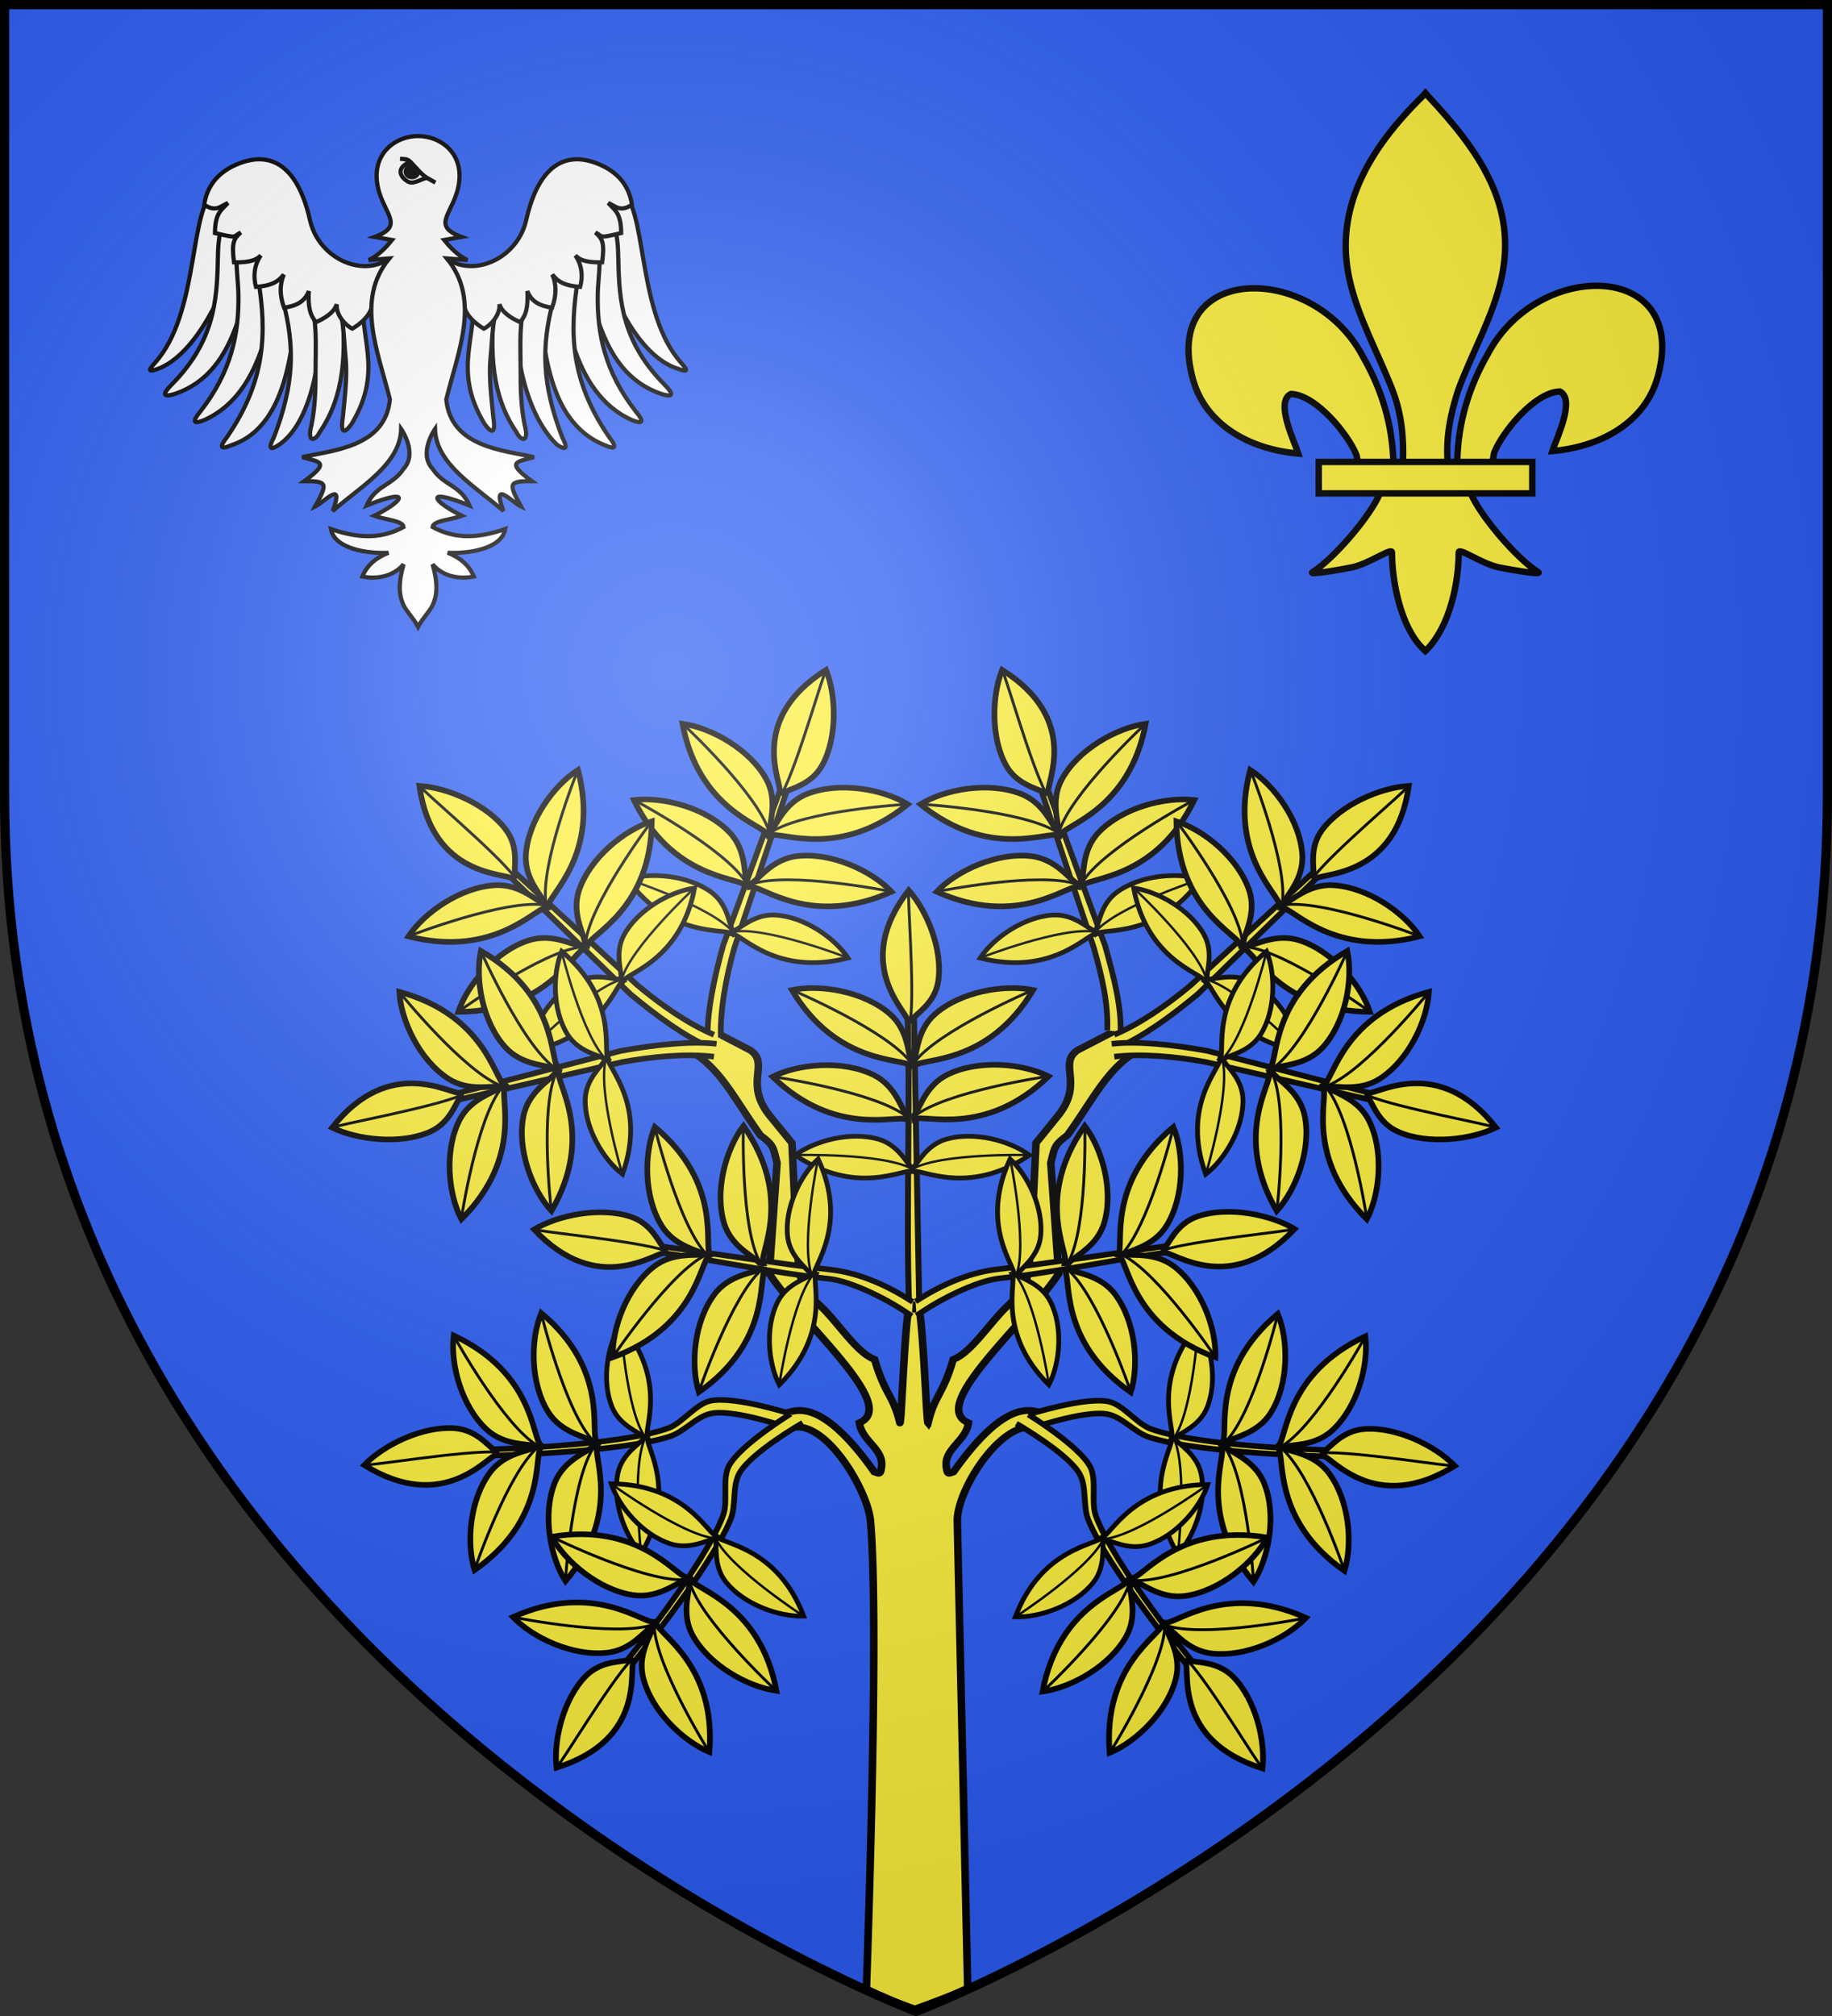 <svg xmlns="http://www.w3.org/2000/svg" xmlns:xlink="http://www.w3.org/1999/xlink" width="600" height="660" version="1.0"><rect width="100%" height="100%" fill="#333333" stroke="none"/><defs><g id="b"><path id="a" d="M0 0v1h.5z" transform="rotate(18 3.157 -.5)"/><use xlink:href="#a" width="810" height="540" transform="scale(-1 1)"/></g><g id="c"><use xlink:href="#b" width="810" height="540" transform="rotate(72)"/><use xlink:href="#b" width="810" height="540" transform="rotate(144)"/></g><g id="e"><path id="d" d="M0 0v1h.5z" transform="rotate(18 3.157 -.5)"/><use xlink:href="#d" width="810" height="540" transform="scale(-1 1)"/></g><g id="f"><use xlink:href="#e" width="810" height="540" transform="rotate(72)"/><use xlink:href="#e" width="810" height="540" transform="rotate(144)"/></g><path id="i" d="M-298.5-298.5h597V-40C298.5 246.31 0 358.5 0 358.5S-298.5 246.31-298.5-40z"/><path id="g" d="M2.922 27.673c0-5.952 2.317-9.844 5.579-11.013 1.448-.519 3.307-.273 5.018 1.447 2.119 2.129 2.736 7.993-3.483 9.121.658-.956.619-3.081-.714-3.787-.99-.524-2.113-.253-2.676.123-.824.552-1.729 2.106-1.679 4.108z"/><radialGradient id="h" cx="-80" cy="-80" r="405" gradientUnits="userSpaceOnUse"><stop offset="0" style="stop-color:#fff;stop-opacity:.31"/><stop offset=".19" style="stop-color:#fff;stop-opacity:.25"/><stop offset=".6" style="stop-color:#6b6b6b;stop-opacity:.125"/><stop offset="1" style="stop-color:#000;stop-opacity:.125"/></radialGradient></defs><use xlink:href="#i" width="600" height="660" style="fill:#2b5df2" transform="translate(300 300)"/><path d="M258.138 311.507c-6.114 3.638-3.768 27.31-13.276 39.632-1.318 1.788-4.062 4.067-.377 2.704 12.146-4.454 22.032-31.283 20.679-44.405-1.053 0-2.983-.071-4.045.002-1.76.69-1.221 1.378-2.98 2.067z" style="fill:#fff;fill-opacity:1;fill-rule:evenodd;stroke:#000;stroke-width:1;stroke-linecap:butt;stroke-linejoin:miter;stroke-miterlimit:4;stroke-dasharray:none;stroke-opacity:1" transform="translate(-284.49 -365.768)scale(1.375)"/><path d="M260.411 318.415c-1.47 2.546-1.576 6.603-1.632 9.583-.18 9.61-.922 19.47-11.03 29.627-2.35 2.378-1.956 3.022.76 2.188 16.212-5.456 15.988-25.857 21.166-37.27-.39-2.436-.165-4.803-1.744-6.343-1.046.115-2.09.109-3.139.298-1.674.877-2.707 1.04-4.38 1.917z" style="fill:#fff;fill-opacity:1;fill-rule:evenodd;stroke:#000;stroke-width:1;stroke-linecap:butt;stroke-linejoin:miter;stroke-miterlimit:4;stroke-dasharray:none;stroke-opacity:1" transform="translate(-284.49 -365.768)scale(1.375)"/><path d="M263.506 324.384c-.631 4.431.105 7.913.18 11.558.188 9.298-1.586 18.483-9.07 28.046-2.074 2.494-1.641 3.084.916 2.052 14.768-6.569 16.21-27.267 18.159-38.725-.58-2.324-1.606-4.54-3.26-5.899-1.002.198-2.012.28-3.01.549-1.546.987-2.369 1.432-3.915 2.419z" style="fill:#fff;fill-opacity:1;fill-rule:evenodd;stroke:#000;stroke-width:1;stroke-linecap:butt;stroke-linejoin:miter;stroke-miterlimit:4;stroke-dasharray:none;stroke-opacity:1" transform="translate(-284.49 -365.768)scale(1.375)"/><path d="M268.367 332.312c2.196 13.094 1.73 24.49-7.39 37.764-1.956 2.48-1.52 3.043.942 1.974 14.574-4.774 14.612-26.488 16.22-37.688-.623-2.246-.775-4.377-2.419-5.658-.97.219-1.951.323-2.915.61z" style="fill:#fff;fill-opacity:1;fill-rule:evenodd;stroke:#000;stroke-width:1;stroke-linecap:butt;stroke-linejoin:miter;stroke-miterlimit:4;stroke-dasharray:none;stroke-opacity:1" transform="translate(-284.49 -365.768)scale(1.375)"/><path d="M274.264 337.56c3.003 11.113 2.628 20.213-2.106 32.531-1.461 2.8-.928 3.273 1.293 1.765 8.283-5.777 10.623-23.694 9.522-34.48-.794-3.026-1.865-3.524-4.686-4.731-.913.395-1.857.68-2.751 1.14-1.098 1.594-1.783 1.306-1.272 3.774z" style="fill:#fff;fill-opacity:1;fill-rule:evenodd;stroke:#000;stroke-width:1;stroke-linecap:butt;stroke-linejoin:miter;stroke-miterlimit:4;stroke-dasharray:none;stroke-opacity:1" transform="translate(-284.49 -365.768)scale(1.375)"/><path d="M280.763 337.415c1.72 5.148 1.32 10.462 1.305 16.21-.011 4.261.005 8.76-.98 13.607-1.163 4.467 1.016 3.705 1.957 1.688 6.022-8.788 6.292-19.143 5.27-30.2-.066-1.57.944-3.417-3.626-6.313-3.547.933-4.985 1.82-3.926 5.008z" style="fill:#fff;fill-opacity:1;fill-rule:evenodd;stroke:#000;stroke-width:1;stroke-linecap:butt;stroke-linejoin:miter;stroke-miterlimit:4;stroke-dasharray:none;stroke-opacity:1" transform="translate(-284.49 -365.768)scale(1.375)"/><path d="M286.772 337.207c2.145 4.239 1.909 8.553 2.457 14.056.422 4.241-.188 9.256-.676 14.179-.703 4.562.842 3.303 2.119 1.48 7.969-13.27 1.221-20.893 2.932-31.74-.876-1.988-1.582-4.654-5.832-1.426z" style="fill:#fff;fill-opacity:1;fill-rule:evenodd;stroke:#000;stroke-width:1;stroke-linecap:butt;stroke-linejoin:miter;stroke-miterlimit:4;stroke-dasharray:none;stroke-opacity:1" transform="translate(-284.49 -365.768)scale(1.375)"/><path d="M303.131 323.53c-5.5 10.408-19.93 5.775-22.388-5.087-3.592-15.87-11.696-15.53-16.814-13.544-4.39 1.703-7.581 4.686-8.396 9.846 2.75 1.817 3.743.468 5.643-.4-1.517 1.71-3.03 2.275-3.07 7.154 5.688 1.344 4.138.878 6.13-.127-1.634 1.506-2.209 2.323-1.597 7.104 4.223.075 5.462-.72 6.386-1.646-1.645 2.368-1.797 5.103-1.15 7.493 3.34-.275 5.087-.96 6.634-2.951-.975 2.303-1.038 4.86.05 7.899 2.77-.396 4.898-1.317 5.897-3.948-.196 3.446.192 5.723 1.742 7.381 2.003-.879 4.34-2.3 4.906-4.267-.218 2.633 2.218 5.162 3.73 5.83 1.951-1.185 4.17-2.948 4.773-5.6 4.143-4.539 3.165-4.533 11.16-2.906-.667-3.6-1.982-9.228-3.636-12.23zM354.83 311.507c6.114 3.638 3.769 27.31 13.276 39.632 1.319 1.788 4.062 4.067.378 2.704-13.168-3.943-22.033-31.283-20.68-44.405 1.054 0 2.983-.071 4.046.002 1.76.69 1.221 1.378 2.98 2.067z" style="fill:#fff;fill-opacity:1;fill-rule:evenodd;stroke:#000;stroke-width:1;stroke-linecap:butt;stroke-linejoin:miter;stroke-miterlimit:4;stroke-dasharray:none;stroke-opacity:1" transform="translate(-284.49 -365.768)scale(1.375)"/><path d="M352.557 318.415c1.47 2.546 1.576 6.603 1.632 9.583.18 9.61.922 19.47 11.03 29.627 2.35 2.378 1.957 3.022-.76 2.188-16.212-5.456-15.988-25.857-21.165-37.27.39-2.436.165-4.803 1.743-6.343 1.047.115 2.091.109 3.14.298 1.673.877 2.707 1.04 4.38 1.917z" style="fill:#fff;fill-opacity:1;fill-rule:evenodd;stroke:#000;stroke-width:1;stroke-linecap:butt;stroke-linejoin:miter;stroke-miterlimit:4;stroke-dasharray:none;stroke-opacity:1" transform="translate(-284.49 -365.768)scale(1.375)"/><path d="M349.462 324.384c.632 4.431-.105 7.913-.179 11.558-.188 9.298 1.585 18.483 9.07 28.046 2.074 2.494 1.64 3.084-.916 2.052-14.769-6.569-16.21-27.267-18.16-38.725.58-2.324 1.606-4.54 3.26-5.899 1.003.198 2.013.28 3.01.549 1.546.987 2.37 1.432 3.915 2.419z" style="fill:#fff;fill-opacity:1;fill-rule:evenodd;stroke:#000;stroke-width:1;stroke-linecap:butt;stroke-linejoin:miter;stroke-miterlimit:4;stroke-dasharray:none;stroke-opacity:1" transform="translate(-284.49 -365.768)scale(1.375)"/><path d="M344.601 332.312c-2.195 13.094-1.73 24.49 7.391 37.764 1.956 2.48 1.52 3.043-.943 1.974-14.83-5.796-14.612-26.488-16.22-37.688.623-2.246.775-4.377 2.42-5.658.97.219 1.95.323 2.915.61z" style="fill:#fff;fill-opacity:1;fill-rule:evenodd;stroke:#000;stroke-width:1;stroke-linecap:butt;stroke-linejoin:miter;stroke-miterlimit:4;stroke-dasharray:none;stroke-opacity:1" transform="translate(-284.49 -365.768)scale(1.375)"/><path d="M338.704 337.56c-3.002 11.113-2.627 20.213 2.106 32.531 1.462 2.8.928 3.273-1.293 1.765-7.772-7.564-10.623-23.694-9.521-34.48.794-3.026 1.864-3.524 4.685-4.731.913.395 1.858.68 2.752 1.14 1.098 1.594 1.783 1.306 1.271 3.774z" style="fill:#fff;fill-opacity:1;fill-rule:evenodd;stroke:#000;stroke-width:1;stroke-linecap:butt;stroke-linejoin:miter;stroke-miterlimit:4;stroke-dasharray:none;stroke-opacity:1" transform="translate(-284.49 -365.768)scale(1.375)"/><path d="M332.206 337.415c-1.721 5.148-1.32 10.462-1.305 16.21.01 4.261-.006 8.76.98 13.607 1.163 4.467-1.017 3.705-1.957 1.688-6.023-8.788-6.293-19.143-5.27-30.2.065-1.57-.945-3.417 3.625-6.313 3.547.933 4.986 1.82 3.927 5.008z" style="fill:#fff;fill-opacity:1;fill-rule:evenodd;stroke:#000;stroke-width:1;stroke-linecap:butt;stroke-linejoin:miter;stroke-miterlimit:4;stroke-dasharray:none;stroke-opacity:1" transform="translate(-284.49 -365.768)scale(1.375)"/><path d="M326.197 337.207c-2.145 4.239-1.91 8.553-2.457 14.056-.422 4.241.187 9.256.675 14.179.703 4.562-.841 3.303-2.118 1.48-7.97-13.27-1.222-20.893-2.933-31.74.877-1.988 1.582-4.654 5.832-1.426z" style="fill:#fff;fill-opacity:1;fill-rule:evenodd;stroke:#000;stroke-width:1;stroke-linecap:butt;stroke-linejoin:miter;stroke-miterlimit:4;stroke-dasharray:none;stroke-opacity:1" transform="translate(-284.49 -365.768)scale(1.375)"/><path d="M309.837 323.53c5.5 10.408 19.93 5.775 22.389-5.087 3.591-15.87 11.695-15.53 16.813-13.544 4.39 1.703 7.582 4.686 8.396 9.846-2.749 1.817-3.742.468-5.643-.4 1.517 1.71 3.03 2.275 3.07 7.154-5.687 1.344-4.137.878-6.13-.127 1.635 1.506 2.21 2.323 1.597 7.104-4.223.075-5.462-.72-6.385-1.646 1.645 2.368 1.797 5.103 1.15 7.493-3.34-.275-5.088-.96-6.635-2.951.976 2.303 1.038 4.86-.05 7.899-2.77-.396-4.897-1.317-5.897-3.948.197 3.446-.191 5.723-1.742 7.381-2.002-.879-4.34-2.3-4.905-4.267.218 2.633-2.218 5.162-3.73 5.83-1.952-1.185-4.17-2.948-4.774-5.6-4.142-4.539-3.164-4.533-11.16-2.906.667-3.6 1.983-9.228 3.636-12.23z" style="fill:#fff;fill-opacity:1;fill-rule:evenodd;stroke:#000;stroke-width:1;stroke-linecap:butt;stroke-linejoin:miter;stroke-miterlimit:4;stroke-dasharray:none;stroke-opacity:1" transform="translate(-284.49 -365.768)scale(1.375)"/><path d="M306.484 298.407c5.221-.002 10.637 3.885 9.788 10.899-.893 7.375-7.218 10.255.561 13.12l-4.144.725c1.112 1.389 3.214 3.764 5.573 4.768l-4.926-.373c8.145 9.859 2.705 22.045-.138 33.557 1.074 11.426 13.774 12.12 20.89 13.759-4.187 1.162-6.795 1.124-.493 5.715-5.614-.033-5.608.55-2.573 6.05-2.03-.902-7.13-6.707-4.198 1.06-6.462-5.713-16.08-11.044-16.307-19.532 0 0-4.046 5.767-.578 9.477 2.67 4.071 6.629 3.803 8.805 8.742-10.92-4.367-8.958-1.115-1.805 2.45-2.67.98-6.838 1.136-7 2.672 4.761 2.553 9.942 3.053 17.316.466-.89 4.875-9.08 5.916-13.71 5.666 2.635 1.03 4.996 2.72 6.226 5.666-3.799.721-7.495-.156-9.832-2.919 1.257 4.367 1.17 7.374-.046 9.841-.736 1.493-2.322 2.986-3.409 5.048-1.086-2.062-2.673-3.555-3.408-5.048-1.217-2.467-1.303-5.474-.047-9.841-2.336 2.763-6.033 3.64-9.832 2.919 1.23-2.946 3.592-4.637 6.227-5.666-4.63.25-12.821-.79-13.71-5.666 7.373 2.587 12.555 2.087 17.315-.466-.162-1.536-4.33-1.692-7-2.672 7.154-3.565 9.115-6.817-1.804-2.45 2.176-4.939 6.135-4.67 8.804-8.742 3.469-3.71-.577-9.477-.577-9.477-.227 8.488-9.846 13.82-16.308 19.532 2.933-7.767-2.168-1.962-4.198-1.06 3.036-5.5 3.041-6.083-2.572-6.05 6.301-4.591 3.693-4.553-.494-5.715 7.116-1.639 19.816-2.333 20.89-13.759-2.843-11.512-8.283-23.698-.137-33.557l-4.927.373c2.36-1.004 4.462-3.38 5.573-4.768l-4.144-.726c7.78-2.864 1.455-5.744.562-13.12-.85-7.013 4.566-10.9 9.787-10.898z" style="fill:#fff;fill-opacity:1;fill-rule:evenodd;stroke:#000;stroke-width:1;stroke-linecap:butt;stroke-linejoin:miter;stroke-miterlimit:4;stroke-dasharray:none;stroke-opacity:1" transform="translate(-284.49 -365.768)scale(1.375)"/><path d="M302.206 303.826c1.096.118 1.556-.12 2.486.744 1.68 1.84 2.818 3.158 4.003 3.838.748.429 1.322.741 1.903 1.085-.243-.132-1.38-.818-1.929-1.074-.952-.132-3.118 1.602-4.471.896-2.18-1.138-2.968-3.477.43-4.715-.04-.29-1.03-.748-2.422-.774z" style="fill:#fff;fill-opacity:1;fill-rule:evenodd;stroke:#000;stroke-width:1;stroke-linecap:butt;stroke-linejoin:miter;stroke-miterlimit:4;stroke-dasharray:none;stroke-opacity:1" transform="translate(-284.49 -365.768)scale(1.375)"/><path d="M304.41 308.086c-.753-.3-1.087-1.08-.744-1.741.342-.66 1.345-1.152 1.984-.653.612.478 1.078 1.092.745 1.741-.332.646-1.186.941-1.933.673" style="fill:#000;fill-opacity:1;fill-rule:evenodd;stroke:#000;stroke-width:1;stroke-linecap:round;stroke-linejoin:round;stroke-miterlimit:4;stroke-dasharray:none;stroke-dashoffset:0;stroke-opacity:1" transform="translate(-284.49 -365.768)scale(1.375)"/><path d="M193.27-161.193c.313-12.391 3.685-23.908 9.964-34.822 16.437-31.437 66.642-30.686 55.575 7.762-4.078 14.168-17.932 22.495-34.39 23.923 1.188-3.733 7.722-16.93 2.447-19.512-8.434.29-18.908 13.541-21.426 19.86-.364.907-.262 1.956-.668 2.848" style="fill:#fcef3c;fill-opacity:1;fill-rule:evenodd;stroke:#000;stroke-width:2.098;stroke-linecap:butt;stroke-linejoin:miter;stroke-miterlimit:4;stroke-dasharray:none;stroke-opacity:1;display:inline" transform="translate(284 312)"/><path d="M172.361-160.374c-.313-12.391-3.685-23.908-9.963-34.822-16.437-31.437-66.643-30.686-55.576 7.762 4.078 14.168 17.932 22.495 34.39 23.924-1.187-3.734-7.722-16.931-2.447-19.513 8.435.29 18.908 13.541 21.427 19.86.363.908.261 1.956.667 2.848" style="fill:#fcef3c;fill-opacity:1;fill-rule:evenodd;stroke:#000;stroke-width:2.098;stroke-linecap:butt;stroke-linejoin:miter;stroke-miterlimit:4;stroke-dasharray:none;stroke-opacity:1" transform="translate(284 312)"/><path d="M181.844-280.424c-17.317 16.97-28.944 36.592-23.932 59.606 2.766 12.697 9.47 24.456 14.197 36.687 2.956 7.674 3.712 15.69 3.362 23.757h14.692c-.703-8.126.837-16 3.362-23.757 4.504-12.307 11.357-23.98 14.197-36.687 5.308-23.756-7.152-41.672-23.857-59.531l-1.02-1.184z" style="fill:#fcef3c;fill-opacity:1;fill-rule:nonzero;stroke:#000;stroke-width:2.098;stroke-linecap:butt;stroke-linejoin:miter;stroke-miterlimit:4;stroke-dasharray:none;stroke-opacity:1" transform="translate(284 312)"/><path d="M168.142-150.968c-3.071 7.826-15.595 22.158-22.247 26.244-1.726 1.06 8.247-.61 12.712-1.5 5.856-1.167 13.467-6.84 13.289-4.838-.017 9.168 2.818 24.465 10.21 31.494l.7.677.722-.677c7.388-7.834 10.173-21.609 10.21-31.494-.179-2.002 7.433 3.67 13.29 4.838 4.464.89 14.436 2.56 12.711 1.5-6.652-4.086-19.169-18.418-22.24-26.244z" style="fill:#fcef3c;fill-opacity:1;fill-rule:evenodd;stroke:#000;stroke-width:2.098;stroke-linecap:butt;stroke-linejoin:miter;stroke-miterlimit:4;stroke-dasharray:none;stroke-opacity:1" transform="translate(284 312)"/><path d="M147.904-160.773h69.935v10.301h-69.935z" style="fill:#fcef3c;fill-opacity:1;stroke:#000;stroke-width:2.098;stroke-miterlimit:4;stroke-dasharray:none;stroke-opacity:1" transform="translate(284 312)"/><path d="m-753.562 73.75-3.563.406-.125 7.063c6.598 5.25 10.078 13.38 16.375 23 3.48 2.896 3.328 3.316 4.406 8.062l-2.062 32.219c9.064 15.012 34.545 38.401 23.843 43.406.604 5.189 6.328 7.532 5.875 12.563-.247 2.752-.656 2.152-1.937 1.719-13.593-21.093-20.527-18.537-24.25-16.625l-.25 5.562c8.837-9.013 22.683 15.178 23.5 25.406 1.886 23.628.297 92.127-1.094 136.563C-704.661 356.73-700 358.5-700 358.5s5.15-1.958 13.969-5.906l-2.75-136.063c-.147-10.314 14.663-34.42 23.5-25.406l-.25-5.562c-3.723-1.912-10.657-4.468-24.25 16.625-1.281.433-1.69 1.033-1.938-1.72-.453-5.03 5.271-7.373 5.875-12.562-10.701-5.005 14.81-28.395 23.875-43.406l-2.093-32.219c1.078-4.746.925-5.166 4.406-8.062 6.297-9.62 9.808-17.75 16.406-23l-.156-7.063-3.532-.406-10.03 5.719c-5.358 4.001 1.98 9.71-5.438 19.437l-5.563 7.563-1.343 30.625c-1.19 11.966-1.137 11.385-5.75 16.344-4.938 4.909-9.875 13.967-14.813 16.03-2.734 10.3-4.793 10.22-6.594 18.22a1 1 0 0 1-.062.25c-.48-.617-1.483-36.044-2.938-34.594-.288-.288-.53.661-.781 2.344-.25-1.683-.524-2.632-.812-2.344-1.54-1.534-2.52 38.209-2.97 34.344-1.8-8-3.89-7.92-6.624-18.22-4.938-2.063-9.844-11.12-14.782-16.03-4.613-4.96-4.591-4.378-5.78-16.344l-1.313-30.625-5.594-7.563c-7.418-9.727-.08-15.436-5.437-19.437z" style="fill:#fcef3c;stroke:#000;stroke-width:2;stroke-opacity:1" transform="matrix(1.238 0 0 1.125 1166.244 254.414)"/><path d="M.846 152.526-.54 68.967H-2.25c.807 23.96-.39 58.801.394 83.66" style="fill:#fcef3c;fill-opacity:1;fill-rule:nonzero;stroke:#000;stroke-width:1.572;stroke-linecap:butt;stroke-linejoin:miter;stroke-miterlimit:4;stroke-dasharray:none;stroke-dashoffset:0;stroke-opacity:1" transform="matrix(1.238 0 0 1.125 299.994 254.414)"/><path d="M-952.109 109.18c.464-1.456-.493-5.664 2.277-9.147 3.745-4.707 11.006-7.333 16.135-7.16-5.437 14.593-16.924 15.24-18.07 16.84z" style="fill:#fcef3c;fill-opacity:1;fill-rule:evenodd;stroke:#000;stroke-width:1;stroke-linecap:butt;stroke-linejoin:miter;stroke-miterlimit:4;stroke-dasharray:none;stroke-opacity:1" transform="matrix(1.843 .319 -.325 1.81 2089.359 453.865)"/><path d="M-952.002 109.305c2.996-6.332 18.127-16.334 18.127-16.334" style="fill:none;fill-rule:evenodd;stroke:#000;stroke-width:.5;stroke-linecap:butt;stroke-linejoin:miter;stroke-miterlimit:4;stroke-dasharray:none;stroke-opacity:1" transform="matrix(1.843 .319 -.325 1.81 2089.359 453.865)"/><path d="M-951.377 80.514c.001-1.376 2.095-4.576.589-8.433-2.037-5.213-7.878-9.875-12.594-11.471-2.106 16.377 10.558 18.839 11.538 20.235z" style="fill:#fcef3c;fill-opacity:1;fill-rule:evenodd;stroke:#000;stroke-width:1;stroke-linecap:butt;stroke-linejoin:miter;stroke-miterlimit:4;stroke-dasharray:none;stroke-opacity:1" transform="matrix(1.621 .919 -.936 1.591 1915.968 1080.372)"/><path d="M-951.511 80.583c-2.13-5.306-12.02-19.6-11.737-19.83" style="fill:none;fill-rule:evenodd;stroke:#000;stroke-width:.5;stroke-linecap:butt;stroke-linejoin:miter;stroke-miterlimit:4;stroke-dasharray:none;stroke-opacity:1" transform="matrix(1.621 .919 -.936 1.591 1915.968 1080.372)"/><path d="M-952.109 109.18c.464-1.456-.493-5.664 2.277-9.147 3.745-4.707 11.006-7.333 16.135-7.16-5.437 14.593-16.924 15.24-18.07 16.84z" style="fill:#fcef3c;fill-opacity:1;fill-rule:evenodd;stroke:#000;stroke-width:1;stroke-linecap:butt;stroke-linejoin:miter;stroke-miterlimit:4;stroke-dasharray:none;stroke-opacity:1" transform="matrix(-1.843 .319 .325 1.81 -1491.626 453.865)"/><path d="M-952.002 109.305c2.996-6.332 18.127-16.334 18.127-16.334" style="fill:none;fill-rule:evenodd;stroke:#000;stroke-width:.5;stroke-linecap:butt;stroke-linejoin:miter;stroke-miterlimit:4;stroke-dasharray:none;stroke-opacity:1" transform="matrix(-1.843 .319 .325 1.81 -1491.626 453.865)"/><path d="M-952.109 109.18c.464-1.456-.493-5.664 2.277-9.147 3.745-4.707 11.006-7.333 16.135-7.16-5.437 14.593-16.924 15.24-18.07 16.84z" style="fill:#fcef3c;fill-opacity:1;fill-rule:evenodd;stroke:#000;stroke-width:1;stroke-linecap:butt;stroke-linejoin:miter;stroke-miterlimit:4;stroke-dasharray:none;stroke-opacity:1" transform="matrix(-1.696 .777 .791 1.666 -1403.984 923.26)"/><path d="M-952.002 109.305c2.996-6.332 18.127-16.334 18.127-16.334" style="fill:none;fill-rule:evenodd;stroke:#000;stroke-width:.5;stroke-linecap:butt;stroke-linejoin:miter;stroke-miterlimit:4;stroke-dasharray:none;stroke-opacity:1" transform="matrix(-1.696 .777 .791 1.666 -1403.984 923.26)"/><path d="M-952.109 109.18c.464-1.456-.493-5.664 2.277-9.147 3.745-4.707 11.006-7.333 16.135-7.16-5.437 14.593-16.924 15.24-18.07 16.84z" style="fill:#fcef3c;fill-opacity:1;fill-rule:evenodd;stroke:#000;stroke-width:1;stroke-linecap:butt;stroke-linejoin:miter;stroke-miterlimit:4;stroke-dasharray:none;stroke-opacity:1" transform="matrix(1.696 .777 -.791 1.666 2000.427 923.135)"/><path d="M-952.002 109.305c2.996-6.332 18.127-16.334 18.127-16.334" style="fill:none;fill-rule:evenodd;stroke:#000;stroke-width:.5;stroke-linecap:butt;stroke-linejoin:miter;stroke-miterlimit:4;stroke-dasharray:none;stroke-opacity:1" transform="matrix(1.696 .777 -.791 1.666 2000.427 923.135)"/><path d="M-952.109 109.18c.464-1.456-.493-5.664 2.277-9.147 3.745-4.707 11.006-7.333 16.135-7.16-5.437 14.593-16.924 15.24-18.07 16.84z" style="fill:#fcef3c;fill-opacity:1;fill-rule:evenodd;stroke:#000;stroke-width:1;stroke-linecap:butt;stroke-linejoin:miter;stroke-miterlimit:4;stroke-dasharray:none;stroke-opacity:1" transform="matrix(-1.288 .885 .902 1.264 -1025.926 1087.104)"/><path d="M-952.002 109.305c2.996-6.332 18.127-16.334 18.127-16.334" style="fill:none;fill-rule:evenodd;stroke:#000;stroke-width:.5;stroke-linecap:butt;stroke-linejoin:miter;stroke-miterlimit:4;stroke-dasharray:none;stroke-opacity:1" transform="matrix(-1.288 .885 .902 1.264 -1025.926 1087.104)"/><path d="M-952.109 109.18c.464-1.456-.493-5.664 2.277-9.147 3.745-4.707 11.006-7.333 16.135-7.16-5.437 14.593-16.924 15.24-18.07 16.84z" style="fill:#fcef3c;fill-opacity:1;fill-rule:evenodd;stroke:#000;stroke-width:1;stroke-linecap:butt;stroke-linejoin:miter;stroke-miterlimit:4;stroke-dasharray:none;stroke-opacity:1" transform="matrix(1.288 .885 -.902 1.264 1623.527 1087.104)"/><path d="M-952.002 109.305c2.996-6.332 18.127-16.334 18.127-16.334" style="fill:none;fill-rule:evenodd;stroke:#000;stroke-width:.5;stroke-linecap:butt;stroke-linejoin:miter;stroke-miterlimit:4;stroke-dasharray:none;stroke-opacity:1" transform="matrix(1.288 .885 -.902 1.264 1623.527 1087.104)"/><g transform="matrix(1.872 0 0 1.838 570.856 540.74)"><g id="j"><path d="M-951.91 123.094c-1.825-4.544-2.807-10.373-3.23-15.757l-.96-30.062h-1.13l.104 30.315c.497 6.2 1.457 12.304 3.125 16.54" style="opacity:1;fill:#fcef3c;fill-opacity:1;fill-rule:nonzero;stroke:#000;stroke-width:1;stroke-linecap:butt;stroke-linejoin:miter;stroke-miterlimit:4;stroke-dasharray:none;stroke-dashoffset:0;stroke-opacity:1" transform="rotate(20 94.022 2199.01)"/><path d="M-952.109 109.18c.464-1.456-.493-5.664 2.277-9.147 3.745-4.707 11.006-7.333 16.135-7.16-5.437 14.593-16.924 15.24-18.07 16.84z" style="fill:#fcef3c;fill-opacity:1;fill-rule:evenodd;stroke:#000;stroke-width:1;stroke-linecap:butt;stroke-linejoin:miter;stroke-miterlimit:4;stroke-dasharray:none;stroke-opacity:1" transform="rotate(30 -84.951 1440.58)"/><path d="M-952.002 109.305c2.996-6.332 18.127-16.334 18.127-16.334" style="fill:none;fill-rule:evenodd;stroke:#000;stroke-width:.5;stroke-linecap:butt;stroke-linejoin:miter;stroke-miterlimit:4;stroke-dasharray:none;stroke-opacity:1" transform="rotate(30 -84.951 1440.58)"/><path d="M-951.377 80.514c.001-1.376 2.095-4.576.589-8.433-2.037-5.213-7.878-9.875-12.594-11.471-2.106 16.377 10.558 18.839 11.538 20.235z" style="fill:#fcef3c;fill-opacity:1;fill-rule:evenodd;stroke:#000;stroke-width:1;stroke-linecap:butt;stroke-linejoin:miter;stroke-miterlimit:4;stroke-dasharray:none;stroke-opacity:1" transform="rotate(50 -309.398 803.84)"/><path d="M-951.511 80.583c-2.13-5.306-12.02-19.6-11.737-19.83" style="fill:none;fill-rule:evenodd;stroke:#000;stroke-width:.5;stroke-linecap:butt;stroke-linejoin:miter;stroke-miterlimit:4;stroke-dasharray:none;stroke-opacity:1" transform="rotate(50 -309.398 803.84)"/><path d="M-952.109 109.18c.464-1.456-.493-5.664 2.277-9.147 3.745-4.707 11.006-7.333 16.135-7.16-5.437 14.593-16.924 15.24-18.07 16.84z" style="fill:#fcef3c;fill-opacity:1;fill-rule:evenodd;stroke:#000;stroke-width:1;stroke-linecap:butt;stroke-linejoin:miter;stroke-miterlimit:4;stroke-dasharray:none;stroke-opacity:1" transform="scale(-1 1)rotate(-10 -1849.445 -6432.64)"/><path d="M-952.002 109.305c2.996-6.332 18.127-16.334 18.127-16.334" style="fill:none;fill-rule:evenodd;stroke:#000;stroke-width:.5;stroke-linecap:butt;stroke-linejoin:miter;stroke-miterlimit:4;stroke-dasharray:none;stroke-opacity:1" transform="scale(-1 1)rotate(-10 -1849.445 -6432.64)"/><path d="M-952.109 109.18c.464-1.456-.493-5.664 2.277-9.147 3.745-4.707 11.006-7.333 16.135-7.16-5.437 14.593-16.924 15.24-18.07 16.84z" style="fill:#fcef3c;fill-opacity:1;fill-rule:evenodd;stroke:#000;stroke-width:1;stroke-linecap:butt;stroke-linejoin:miter;stroke-miterlimit:4;stroke-dasharray:none;stroke-opacity:1" transform="scale(-1 1)rotate(5 2430.974 12885.28)"/><path d="M-952.002 109.305c2.996-6.332 18.127-16.334 18.127-16.334" style="fill:none;fill-rule:evenodd;stroke:#000;stroke-width:.5;stroke-linecap:butt;stroke-linejoin:miter;stroke-miterlimit:4;stroke-dasharray:none;stroke-opacity:1" transform="scale(-1 1)rotate(5 2430.974 12885.28)"/><path d="M-952.109 109.18c.464-1.456-.493-5.664 2.277-9.147 3.745-4.707 11.006-7.333 16.135-7.16-5.437 14.593-16.924 15.24-18.07 16.84z" style="fill:#fcef3c;fill-opacity:1;fill-rule:evenodd;stroke:#000;stroke-width:1;stroke-linecap:butt;stroke-linejoin:miter;stroke-miterlimit:4;stroke-dasharray:none;stroke-opacity:1" transform="rotate(45 -265.824 926)"/><path d="M-952.002 109.305c2.996-6.332 18.127-16.334 18.127-16.334" style="fill:none;fill-rule:evenodd;stroke:#000;stroke-width:.5;stroke-linecap:butt;stroke-linejoin:miter;stroke-miterlimit:4;stroke-dasharray:none;stroke-opacity:1" transform="rotate(45 -265.824 926)"/><path d="M-952.109 109.18c.464-1.456-.493-5.664 2.277-9.147 3.745-4.707 11.006-7.333 16.135-7.16-5.437 14.593-16.924 15.24-18.07 16.84z" style="fill:#fcef3c;fill-opacity:1;fill-rule:evenodd;stroke:#000;stroke-width:1;stroke-linecap:butt;stroke-linejoin:miter;stroke-miterlimit:4;stroke-dasharray:none;stroke-opacity:1" transform="scale(-.84 .84)rotate(15 624.26 4393.126)"/><path d="M-952.002 109.305c2.996-6.332 18.127-16.334 18.127-16.334" style="fill:none;fill-rule:evenodd;stroke:#000;stroke-width:.5;stroke-linecap:butt;stroke-linejoin:miter;stroke-miterlimit:4;stroke-dasharray:none;stroke-opacity:1" transform="scale(-.84 .84)rotate(15 624.26 4393.126)"/><path d="M-952.109 109.18c.464-1.456-.493-5.664 2.277-9.147 3.745-4.707 11.006-7.333 16.135-7.16-5.437 14.593-16.924 15.24-18.07 16.84z" style="fill:#fcef3c;fill-opacity:1;fill-rule:evenodd;stroke:#000;stroke-width:1;stroke-linecap:butt;stroke-linejoin:miter;stroke-miterlimit:4;stroke-dasharray:none;stroke-opacity:1" transform="rotate(55 -276.833 580.15)scale(.84)"/><path d="M-952.002 109.305c2.996-6.332 18.127-16.334 18.127-16.334" style="fill:none;fill-rule:evenodd;stroke:#000;stroke-width:.5;stroke-linecap:butt;stroke-linejoin:miter;stroke-miterlimit:4;stroke-dasharray:none;stroke-opacity:1" transform="rotate(55 -276.833 580.15)scale(.84)"/></g><use xlink:href="#j" width="600" height="660" transform="rotate(-65 -179.785 -108.718)"/><use xlink:href="#j" width="600" height="660" transform="scale(-1 1)rotate(85 -1.28 88.102)"/></g><g transform="matrix(1.865 -.16 .163 1.831 2732.086 -94.878)"><g id="k"><path d="M-954.402 130.428s4.053-9.533 3.534-13.765c-.324-2.647-3.529-5.246-4.224-7.82-2.468-9.149-1.008-31.568-1.008-31.568h-1.13s-1.51 22.598.661 31.756c.623 2.627 3.215 4.984 3.458 7.673.384 4.237-3.937 13.623-3.937 13.623" style="opacity:1;fill:#fcef3c;fill-opacity:1;fill-rule:nonzero;stroke:#000;stroke-width:1;stroke-linecap:butt;stroke-linejoin:miter;stroke-miterlimit:4;stroke-dasharray:none;stroke-dashoffset:0;stroke-opacity:1" transform="rotate(-90 -1119.985 352.886)"/><path d="M-952.109 109.18c.464-1.456-.493-5.664 2.277-9.147 3.745-4.707 11.006-7.333 16.135-7.16-5.437 14.593-16.924 15.24-18.07 16.84z" style="fill:#fcef3c;fill-opacity:1;fill-rule:evenodd;stroke:#000;stroke-width:1;stroke-linecap:butt;stroke-linejoin:miter;stroke-miterlimit:4;stroke-dasharray:none;stroke-opacity:1" transform="rotate(-80 -1121.892 408.41)"/><path d="M-952.002 109.305c2.996-6.332 18.127-16.334 18.127-16.334" style="fill:none;fill-rule:evenodd;stroke:#000;stroke-width:.5;stroke-linecap:butt;stroke-linejoin:miter;stroke-miterlimit:4;stroke-dasharray:none;stroke-opacity:1" transform="rotate(-80 -1121.892 408.41)"/><path d="M-951.377 80.514c.001-1.376 2.095-4.576.589-8.433-2.037-5.213-7.878-9.875-12.594-11.471-2.106 16.377 10.558 18.839 11.538 20.235z" style="fill:#fcef3c;fill-opacity:1;fill-rule:evenodd;stroke:#000;stroke-width:1;stroke-linecap:butt;stroke-linejoin:miter;stroke-miterlimit:4;stroke-dasharray:none;stroke-opacity:1" transform="rotate(-60 -1078.506 518.586)"/><path d="M-951.511 80.583c-2.13-5.306-12.02-19.6-11.737-19.83" style="fill:none;fill-rule:evenodd;stroke:#000;stroke-width:.5;stroke-linecap:butt;stroke-linejoin:miter;stroke-miterlimit:4;stroke-dasharray:none;stroke-opacity:1" transform="rotate(-60 -1078.506 518.586)"/><path d="M-952.109 109.18c.464-1.456-.493-5.664 2.277-9.147 3.745-4.707 11.006-7.333 16.135-7.16-5.437 14.593-16.924 15.24-18.07 16.84z" style="fill:#fcef3c;fill-opacity:1;fill-rule:evenodd;stroke:#000;stroke-width:1;stroke-linecap:butt;stroke-linejoin:miter;stroke-miterlimit:4;stroke-dasharray:none;stroke-opacity:1" transform="scale(1 -1)rotate(-80 -1347.426 219.164)"/><path d="M-952.002 109.305c2.996-6.332 18.127-16.334 18.127-16.334" style="fill:none;fill-rule:evenodd;stroke:#000;stroke-width:.5;stroke-linecap:butt;stroke-linejoin:miter;stroke-miterlimit:4;stroke-dasharray:none;stroke-opacity:1" transform="scale(1 -1)rotate(-80 -1347.426 219.164)"/><path d="M-952.109 109.18c.464-1.456-.493-5.664 2.277-9.147 3.745-4.707 11.006-7.333 16.135-7.16-5.437 14.593-16.924 15.24-18.07 16.84z" style="fill:#fcef3c;fill-opacity:1;fill-rule:evenodd;stroke:#000;stroke-width:1;stroke-linecap:butt;stroke-linejoin:miter;stroke-miterlimit:4;stroke-dasharray:none;stroke-opacity:1" transform="scale(1 -1)rotate(-65 -1399.49 293.296)"/><path d="M-952.002 109.305c2.996-6.332 18.127-16.334 18.127-16.334" style="fill:none;fill-rule:evenodd;stroke:#000;stroke-width:.5;stroke-linecap:butt;stroke-linejoin:miter;stroke-miterlimit:4;stroke-dasharray:none;stroke-opacity:1" transform="scale(1 -1)rotate(-65 -1399.49 293.296)"/><path d="M-952.109 109.18c.464-1.456-.493-5.664 2.277-9.147 3.745-4.707 11.006-7.333 16.135-7.16-5.437 14.593-16.924 15.24-18.07 16.84z" style="fill:#fcef3c;fill-opacity:1;fill-rule:evenodd;stroke:#000;stroke-width:1;stroke-linecap:butt;stroke-linejoin:miter;stroke-miterlimit:4;stroke-dasharray:none;stroke-opacity:1" transform="rotate(-65 -1101.926 482.94)"/><path d="M-952.002 109.305c2.996-6.332 18.127-16.334 18.127-16.334" style="fill:none;fill-rule:evenodd;stroke:#000;stroke-width:.5;stroke-linecap:butt;stroke-linejoin:miter;stroke-miterlimit:4;stroke-dasharray:none;stroke-opacity:1" transform="rotate(-65 -1101.926 482.94)"/><path d="M-952.109 109.18c.464-1.456-.493-5.664 2.277-9.147 3.745-4.707 11.006-7.333 16.135-7.16-5.437 14.593-16.924 15.24-18.07 16.84z" style="fill:#fcef3c;fill-opacity:1;fill-rule:evenodd;stroke:#000;stroke-width:1;stroke-linecap:butt;stroke-linejoin:miter;stroke-miterlimit:4;stroke-dasharray:none;stroke-opacity:1" transform="scale(.84 -.84)rotate(-55 -1611.843 591.992)"/><path d="M-952.002 109.305c2.996-6.332 18.127-16.334 18.127-16.334" style="fill:none;fill-rule:evenodd;stroke:#000;stroke-width:.5;stroke-linecap:butt;stroke-linejoin:miter;stroke-miterlimit:4;stroke-dasharray:none;stroke-opacity:1" transform="scale(.84 -.84)rotate(-55 -1611.843 591.992)"/><path d="M-952.109 109.18c.464-1.456-.493-5.664 2.277-9.147 3.745-4.707 11.006-7.333 16.135-7.16-5.437 14.593-16.924 15.24-18.07 16.84z" style="fill:#fcef3c;fill-opacity:1;fill-rule:evenodd;stroke:#000;stroke-width:1;stroke-linecap:butt;stroke-linejoin:miter;stroke-miterlimit:4;stroke-dasharray:none;stroke-opacity:1" transform="rotate(-55 -990.343 686.555)scale(.84)"/><path d="M-952.002 109.305c2.996-6.332 18.127-16.334 18.127-16.334" style="fill:none;fill-rule:evenodd;stroke:#000;stroke-width:.5;stroke-linecap:butt;stroke-linejoin:miter;stroke-miterlimit:4;stroke-dasharray:none;stroke-opacity:1" transform="rotate(-55 -990.343 686.555)scale(.84)"/></g><use xlink:href="#k" width="600" height="660" transform="rotate(-50 -1342.443 187.302)"/></g><path d="M-958.194 122.866c2.496-5.696 3.391-10.797 3.164-14.914-.524-9.49-.75-20.38-1.07-30.677h-1.13c.382 10.488-.14 19.883.542 30.408.262 4.053-1.897 11.152-4.04 15.455" style="opacity:1;fill:#fcef3c;fill-opacity:1;fill-rule:nonzero;stroke:#000;stroke-width:1;stroke-linecap:butt;stroke-linejoin:miter;stroke-miterlimit:4;stroke-dasharray:none;stroke-dashoffset:0;stroke-opacity:1" transform="matrix(.325 -1.81 1.843 .319 383.902 -1347.314)"/><path d="M-952.109 109.18c.464-1.456-.493-5.664 2.277-9.147 3.745-4.707 11.006-7.333 16.135-7.16-5.437 14.593-16.924 15.24-18.07 16.84z" style="fill:#fcef3c;fill-opacity:1;fill-rule:evenodd;stroke:#000;stroke-width:1;stroke-linecap:butt;stroke-linejoin:miter;stroke-miterlimit:4;stroke-dasharray:none;stroke-opacity:1" transform="matrix(.64 -1.727 1.759 .629 648.66 -1301.96)"/><path d="M-952.002 109.305c2.996-6.332 18.127-16.334 18.127-16.334" style="fill:none;fill-rule:evenodd;stroke:#000;stroke-width:.5;stroke-linecap:butt;stroke-linejoin:miter;stroke-miterlimit:4;stroke-dasharray:none;stroke-opacity:1" transform="matrix(.64 -1.727 1.759 .629 648.66 -1301.96)"/><path d="M-951.377 80.514c.001-1.376 2.095-4.576.589-8.433-2.037-5.213-7.878-9.875-12.594-11.471-2.106 16.377 10.558 18.839 11.538 20.235z" style="fill:#fcef3c;fill-opacity:1;fill-rule:evenodd;stroke:#000;stroke-width:1;stroke-linecap:butt;stroke-linejoin:miter;stroke-miterlimit:4;stroke-dasharray:none;stroke-opacity:1" transform="matrix(1.203 -1.408 1.434 1.181 1246.966 -1025.517)"/><path d="M-951.511 80.583c-2.13-5.306-12.02-19.6-11.737-19.83" style="fill:none;fill-rule:evenodd;stroke:#000;stroke-width:.5;stroke-linecap:butt;stroke-linejoin:miter;stroke-miterlimit:4;stroke-dasharray:none;stroke-opacity:1" transform="matrix(1.203 -1.408 1.434 1.181 1246.966 -1025.517)"/><path d="M-952.109 109.18c.464-1.456-.493-5.664 2.277-9.147 3.745-4.707 11.006-7.333 16.135-7.16-5.437 14.593-16.924 15.24-18.07 16.84z" style="fill:#fcef3c;fill-opacity:1;fill-rule:evenodd;stroke:#000;stroke-width:1;stroke-linecap:butt;stroke-linejoin:miter;stroke-miterlimit:4;stroke-dasharray:none;stroke-opacity:1" transform="matrix(0 1.838 1.872 0 26.828 2160.5)"/><path d="M-952.002 109.305c2.996-6.332 18.127-16.334 18.127-16.334" style="fill:none;fill-rule:evenodd;stroke:#000;stroke-width:.5;stroke-linecap:butt;stroke-linejoin:miter;stroke-miterlimit:4;stroke-dasharray:none;stroke-opacity:1" transform="matrix(0 1.838 1.872 0 26.828 2160.5)"/><path d="M-952.109 109.18c.464-1.456-.493-5.664 2.277-9.147 3.745-4.707 11.006-7.333 16.135-7.16-5.437 14.593-16.924 15.24-18.07 16.84z" style="fill:#fcef3c;fill-opacity:1;fill-rule:evenodd;stroke:#000;stroke-width:1;stroke-linecap:butt;stroke-linejoin:miter;stroke-miterlimit:4;stroke-dasharray:none;stroke-opacity:1" transform="matrix(.484 1.775 1.808 -.476 512.87 2157.27)"/><path d="M-952.002 109.305c2.996-6.332 18.127-16.334 18.127-16.334" style="fill:none;fill-rule:evenodd;stroke:#000;stroke-width:.5;stroke-linecap:butt;stroke-linejoin:miter;stroke-miterlimit:4;stroke-dasharray:none;stroke-opacity:1" transform="matrix(.484 1.775 1.808 -.476 512.87 2157.27)"/><path d="M-952.109 109.18c.464-1.456-.493-5.664 2.277-9.147 3.745-4.707 11.006-7.333 16.135-7.16-5.437 14.593-16.924 15.24-18.07 16.84z" style="fill:#fcef3c;fill-opacity:1;fill-rule:evenodd;stroke:#000;stroke-width:1;stroke-linecap:butt;stroke-linejoin:miter;stroke-miterlimit:4;stroke-dasharray:none;stroke-opacity:1" transform="matrix(1.074 -1.505 1.533 1.054 1103.916 -1134.485)"/><path d="M-952.002 109.305c2.996-6.332 18.127-16.334 18.127-16.334" style="fill:none;fill-rule:evenodd;stroke:#000;stroke-width:.5;stroke-linecap:butt;stroke-linejoin:miter;stroke-miterlimit:4;stroke-dasharray:none;stroke-opacity:1" transform="matrix(1.074 -1.505 1.533 1.054 1103.916 -1134.485)"/><path d="M-952.109 109.18c.464-1.456-.493-5.664 2.277-9.147 3.745-4.707 11.006-7.333 16.135-7.16-5.437 14.593-16.924 15.24-18.07 16.84z" style="fill:#fcef3c;fill-opacity:1;fill-rule:evenodd;stroke:#000;stroke-width:1;stroke-linecap:butt;stroke-linejoin:miter;stroke-miterlimit:4;stroke-dasharray:none;stroke-opacity:1" transform="matrix(.664 1.399 1.425 -.652 742.863 1820.175)"/><path d="M-952.002 109.305c2.996-6.332 18.127-16.334 18.127-16.334" style="fill:none;fill-rule:evenodd;stroke:#000;stroke-width:.5;stroke-linecap:butt;stroke-linejoin:miter;stroke-miterlimit:4;stroke-dasharray:none;stroke-opacity:1" transform="matrix(.664 1.399 1.425 -.652 742.863 1820.175)"/><path d="M-952.109 109.18c.464-1.456-.493-5.664 2.277-9.147 3.745-4.707 11.006-7.333 16.135-7.16-5.437 14.593-16.924 15.24-18.07 16.84z" style="fill:#fcef3c;fill-opacity:1;fill-rule:evenodd;stroke:#000;stroke-width:1;stroke-linecap:butt;stroke-linejoin:miter;stroke-miterlimit:4;stroke-dasharray:none;stroke-opacity:1" transform="matrix(1.112 -1.092 1.112 1.092 1202.936 -741.586)"/><path d="M-952.002 109.305c2.996-6.332 18.127-16.334 18.127-16.334" style="fill:none;fill-rule:evenodd;stroke:#000;stroke-width:.5;stroke-linecap:butt;stroke-linejoin:miter;stroke-miterlimit:4;stroke-dasharray:none;stroke-opacity:1" transform="matrix(1.112 -1.092 1.112 1.092 1202.936 -741.586)"/><g transform="matrix(-1.872 0 0 1.838 27.894 540.74)"><path d="M-952.329 121.944c-1.824-4.545-2.388-9.223-2.81-14.607l-.961-30.062h-1.13l.104 30.315c.497 6.2 1.038 11.154 2.707 15.39" style="opacity:1;fill:#fcef3c;fill-opacity:1;fill-rule:nonzero;stroke:#000;stroke-width:1;stroke-linecap:butt;stroke-linejoin:miter;stroke-miterlimit:4;stroke-dasharray:none;stroke-dashoffset:0;stroke-opacity:1" transform="rotate(20 94.022 2199.01)"/><path d="M-952.109 109.18c.464-1.456-.493-5.664 2.277-9.147 3.745-4.707 11.006-7.333 16.135-7.16-5.437 14.593-16.924 15.24-18.07 16.84z" style="fill:#fcef3c;fill-opacity:1;fill-rule:evenodd;stroke:#000;stroke-width:1;stroke-linecap:butt;stroke-linejoin:miter;stroke-miterlimit:4;stroke-dasharray:none;stroke-opacity:1" transform="rotate(30 -84.951 1440.58)"/><path d="M-952.002 109.305c2.996-6.332 18.127-16.334 18.127-16.334" style="fill:none;fill-rule:evenodd;stroke:#000;stroke-width:.5;stroke-linecap:butt;stroke-linejoin:miter;stroke-miterlimit:4;stroke-dasharray:none;stroke-opacity:1" transform="rotate(30 -84.951 1440.58)"/><path d="M-951.377 80.514c.001-1.376 2.095-4.576.589-8.433-2.037-5.213-7.878-9.875-12.594-11.471-2.106 16.377 10.558 18.839 11.538 20.235z" style="fill:#fcef3c;fill-opacity:1;fill-rule:evenodd;stroke:#000;stroke-width:1;stroke-linecap:butt;stroke-linejoin:miter;stroke-miterlimit:4;stroke-dasharray:none;stroke-opacity:1" transform="rotate(50 -309.398 803.84)"/><path d="M-951.511 80.583c-2.13-5.306-12.02-19.6-11.737-19.83" style="fill:none;fill-rule:evenodd;stroke:#000;stroke-width:.5;stroke-linecap:butt;stroke-linejoin:miter;stroke-miterlimit:4;stroke-dasharray:none;stroke-opacity:1" transform="rotate(50 -309.398 803.84)"/><path d="M-952.109 109.18c.464-1.456-.493-5.664 2.277-9.147 3.745-4.707 11.006-7.333 16.135-7.16-5.437 14.593-16.924 15.24-18.07 16.84z" style="fill:#fcef3c;fill-opacity:1;fill-rule:evenodd;stroke:#000;stroke-width:1;stroke-linecap:butt;stroke-linejoin:miter;stroke-miterlimit:4;stroke-dasharray:none;stroke-opacity:1" transform="scale(-1 1)rotate(-10 -1849.445 -6432.64)"/><path d="M-952.002 109.305c2.996-6.332 18.127-16.334 18.127-16.334" style="fill:none;fill-rule:evenodd;stroke:#000;stroke-width:.5;stroke-linecap:butt;stroke-linejoin:miter;stroke-miterlimit:4;stroke-dasharray:none;stroke-opacity:1" transform="scale(-1 1)rotate(-10 -1849.445 -6432.64)"/><path d="M-952.109 109.18c.464-1.456-.493-5.664 2.277-9.147 3.745-4.707 11.006-7.333 16.135-7.16-5.437 14.593-16.924 15.24-18.07 16.84z" style="fill:#fcef3c;fill-opacity:1;fill-rule:evenodd;stroke:#000;stroke-width:1;stroke-linecap:butt;stroke-linejoin:miter;stroke-miterlimit:4;stroke-dasharray:none;stroke-opacity:1" transform="scale(-1 1)rotate(5 2430.974 12885.28)"/><path d="M-952.002 109.305c2.996-6.332 18.127-16.334 18.127-16.334" style="fill:none;fill-rule:evenodd;stroke:#000;stroke-width:.5;stroke-linecap:butt;stroke-linejoin:miter;stroke-miterlimit:4;stroke-dasharray:none;stroke-opacity:1" transform="scale(-1 1)rotate(5 2430.974 12885.28)"/><path d="M-952.109 109.18c.464-1.456-.493-5.664 2.277-9.147 3.745-4.707 11.006-7.333 16.135-7.16-5.437 14.593-16.924 15.24-18.07 16.84z" style="fill:#fcef3c;fill-opacity:1;fill-rule:evenodd;stroke:#000;stroke-width:1;stroke-linecap:butt;stroke-linejoin:miter;stroke-miterlimit:4;stroke-dasharray:none;stroke-opacity:1" transform="rotate(45 -265.824 926)"/><path d="M-952.002 109.305c2.996-6.332 18.127-16.334 18.127-16.334" style="fill:none;fill-rule:evenodd;stroke:#000;stroke-width:.5;stroke-linecap:butt;stroke-linejoin:miter;stroke-miterlimit:4;stroke-dasharray:none;stroke-opacity:1" transform="rotate(45 -265.824 926)"/><path d="M-952.109 109.18c.464-1.456-.493-5.664 2.277-9.147 3.745-4.707 11.006-7.333 16.135-7.16-5.437 14.593-16.924 15.24-18.07 16.84z" style="fill:#fcef3c;fill-opacity:1;fill-rule:evenodd;stroke:#000;stroke-width:1;stroke-linecap:butt;stroke-linejoin:miter;stroke-miterlimit:4;stroke-dasharray:none;stroke-opacity:1" transform="scale(-.84 .84)rotate(15 624.26 4393.126)"/><path d="M-952.002 109.305c2.996-6.332 18.127-16.334 18.127-16.334" style="fill:none;fill-rule:evenodd;stroke:#000;stroke-width:.5;stroke-linecap:butt;stroke-linejoin:miter;stroke-miterlimit:4;stroke-dasharray:none;stroke-opacity:1" transform="scale(-.84 .84)rotate(15 624.26 4393.126)"/><path d="M-952.109 109.18c.464-1.456-.493-5.664 2.277-9.147 3.745-4.707 11.006-7.333 16.135-7.16-5.437 14.593-16.924 15.24-18.07 16.84z" style="fill:#fcef3c;fill-opacity:1;fill-rule:evenodd;stroke:#000;stroke-width:1;stroke-linecap:butt;stroke-linejoin:miter;stroke-miterlimit:4;stroke-dasharray:none;stroke-opacity:1" transform="rotate(55 -276.833 580.15)scale(.84)"/><path d="M-952.002 109.305c2.996-6.332 18.127-16.334 18.127-16.334" style="fill:none;fill-rule:evenodd;stroke:#000;stroke-width:.5;stroke-linecap:butt;stroke-linejoin:miter;stroke-miterlimit:4;stroke-dasharray:none;stroke-opacity:1" transform="rotate(55 -276.833 580.15)scale(.84)"/><use xlink:href="#j" width="600" height="660" transform="rotate(-65 -179.785 -108.718)"/><use xlink:href="#j" width="600" height="660" transform="scale(-1 1)rotate(85 -1.28 88.102)"/></g><g transform="scale(-1.872 1.838)rotate(-5 -20.701 -13093.513)"><path d="M-954.402 130.428s4.053-9.533 3.534-13.765c-.324-2.647-3.529-5.246-4.224-7.82-2.468-9.149-1.008-31.568-1.008-31.568h-1.13s-1.51 22.598.661 31.756c.623 2.627 3.215 4.984 3.458 7.673.384 4.237-3.937 13.623-3.937 13.623" style="opacity:1;fill:#fcef3c;fill-opacity:1;fill-rule:nonzero;stroke:#000;stroke-width:1;stroke-linecap:butt;stroke-linejoin:miter;stroke-miterlimit:4;stroke-dasharray:none;stroke-dashoffset:0;stroke-opacity:1" transform="rotate(-90 -1119.985 352.886)"/><path d="M-952.109 109.18c.464-1.456-.493-5.664 2.277-9.147 3.745-4.707 11.006-7.333 16.135-7.16-5.437 14.593-16.924 15.24-18.07 16.84z" style="fill:#fcef3c;fill-opacity:1;fill-rule:evenodd;stroke:#000;stroke-width:1;stroke-linecap:butt;stroke-linejoin:miter;stroke-miterlimit:4;stroke-dasharray:none;stroke-opacity:1" transform="rotate(-80 -1121.892 408.41)"/><path d="M-952.002 109.305c2.996-6.332 18.127-16.334 18.127-16.334" style="fill:none;fill-rule:evenodd;stroke:#000;stroke-width:.5;stroke-linecap:butt;stroke-linejoin:miter;stroke-miterlimit:4;stroke-dasharray:none;stroke-opacity:1" transform="rotate(-80 -1121.892 408.41)"/><path d="M-951.377 80.514c.001-1.376 2.095-4.576.589-8.433-2.037-5.213-7.878-9.875-12.594-11.471-2.106 16.377 10.558 18.839 11.538 20.235z" style="fill:#fcef3c;fill-opacity:1;fill-rule:evenodd;stroke:#000;stroke-width:1;stroke-linecap:butt;stroke-linejoin:miter;stroke-miterlimit:4;stroke-dasharray:none;stroke-opacity:1" transform="rotate(-60 -1078.506 518.586)"/><path d="M-951.511 80.583c-2.13-5.306-12.02-19.6-11.737-19.83" style="fill:none;fill-rule:evenodd;stroke:#000;stroke-width:.5;stroke-linecap:butt;stroke-linejoin:miter;stroke-miterlimit:4;stroke-dasharray:none;stroke-opacity:1" transform="rotate(-60 -1078.506 518.586)"/><path d="M-952.109 109.18c.464-1.456-.493-5.664 2.277-9.147 3.745-4.707 11.006-7.333 16.135-7.16-5.437 14.593-16.924 15.24-18.07 16.84z" style="fill:#fcef3c;fill-opacity:1;fill-rule:evenodd;stroke:#000;stroke-width:1;stroke-linecap:butt;stroke-linejoin:miter;stroke-miterlimit:4;stroke-dasharray:none;stroke-opacity:1" transform="scale(1 -1)rotate(-80 -1347.426 219.164)"/><path d="M-952.002 109.305c2.996-6.332 18.127-16.334 18.127-16.334" style="fill:none;fill-rule:evenodd;stroke:#000;stroke-width:.5;stroke-linecap:butt;stroke-linejoin:miter;stroke-miterlimit:4;stroke-dasharray:none;stroke-opacity:1" transform="scale(1 -1)rotate(-80 -1347.426 219.164)"/><path d="M-952.109 109.18c.464-1.456-.493-5.664 2.277-9.147 3.745-4.707 11.006-7.333 16.135-7.16-5.437 14.593-16.924 15.24-18.07 16.84z" style="fill:#fcef3c;fill-opacity:1;fill-rule:evenodd;stroke:#000;stroke-width:1;stroke-linecap:butt;stroke-linejoin:miter;stroke-miterlimit:4;stroke-dasharray:none;stroke-opacity:1" transform="scale(1 -1)rotate(-65 -1399.49 293.296)"/><path d="M-952.002 109.305c2.996-6.332 18.127-16.334 18.127-16.334" style="fill:none;fill-rule:evenodd;stroke:#000;stroke-width:.5;stroke-linecap:butt;stroke-linejoin:miter;stroke-miterlimit:4;stroke-dasharray:none;stroke-opacity:1" transform="scale(1 -1)rotate(-65 -1399.49 293.296)"/><path d="M-952.109 109.18c.464-1.456-.493-5.664 2.277-9.147 3.745-4.707 11.006-7.333 16.135-7.16-5.437 14.593-16.924 15.24-18.07 16.84z" style="fill:#fcef3c;fill-opacity:1;fill-rule:evenodd;stroke:#000;stroke-width:1;stroke-linecap:butt;stroke-linejoin:miter;stroke-miterlimit:4;stroke-dasharray:none;stroke-opacity:1" transform="rotate(-65 -1101.926 482.94)"/><path d="M-952.002 109.305c2.996-6.332 18.127-16.334 18.127-16.334" style="fill:none;fill-rule:evenodd;stroke:#000;stroke-width:.5;stroke-linecap:butt;stroke-linejoin:miter;stroke-miterlimit:4;stroke-dasharray:none;stroke-opacity:1" transform="rotate(-65 -1101.926 482.94)"/><path d="M-952.109 109.18c.464-1.456-.493-5.664 2.277-9.147 3.745-4.707 11.006-7.333 16.135-7.16-5.437 14.593-16.924 15.24-18.07 16.84z" style="fill:#fcef3c;fill-opacity:1;fill-rule:evenodd;stroke:#000;stroke-width:1;stroke-linecap:butt;stroke-linejoin:miter;stroke-miterlimit:4;stroke-dasharray:none;stroke-opacity:1" transform="scale(.84 -.84)rotate(-55 -1611.843 591.992)"/><path d="M-952.002 109.305c2.996-6.332 18.127-16.334 18.127-16.334" style="fill:none;fill-rule:evenodd;stroke:#000;stroke-width:.5;stroke-linecap:butt;stroke-linejoin:miter;stroke-miterlimit:4;stroke-dasharray:none;stroke-opacity:1" transform="scale(.84 -.84)rotate(-55 -1611.843 591.992)"/><path d="M-952.109 109.18c.464-1.456-.493-5.664 2.277-9.147 3.745-4.707 11.006-7.333 16.135-7.16-5.437 14.593-16.924 15.24-18.07 16.84z" style="fill:#fcef3c;fill-opacity:1;fill-rule:evenodd;stroke:#000;stroke-width:1;stroke-linecap:butt;stroke-linejoin:miter;stroke-miterlimit:4;stroke-dasharray:none;stroke-opacity:1" transform="rotate(-55 -990.343 686.555)scale(.84)"/><path d="M-952.002 109.305c2.996-6.332 18.127-16.334 18.127-16.334" style="fill:none;fill-rule:evenodd;stroke:#000;stroke-width:.5;stroke-linecap:butt;stroke-linejoin:miter;stroke-miterlimit:4;stroke-dasharray:none;stroke-opacity:1" transform="rotate(-55 -990.343 686.555)scale(.84)"/><use xlink:href="#k" width="600" height="660" transform="rotate(-50 -1342.443 187.302)"/></g><path d="M-958.194 122.866c2.496-5.696 3.391-10.797 3.164-14.914-.524-9.49-.75-20.38-1.07-30.677h-1.13c.382 10.488-.14 19.883.542 30.408.262 4.053-1.897 11.152-4.04 15.455" style="opacity:1;fill:#fcef3c;fill-opacity:1;fill-rule:nonzero;stroke:#000;stroke-width:1;stroke-linecap:butt;stroke-linejoin:miter;stroke-miterlimit:4;stroke-dasharray:none;stroke-dashoffset:0;stroke-opacity:1" transform="scale(-1.872 1.838)rotate(-80 -494.265 -298.18)"/><path d="M-952.109 109.18c.464-1.456-.493-5.664 2.277-9.147 3.745-4.707 11.006-7.333 16.135-7.16-5.437 14.593-16.924 15.24-18.07 16.84z" style="fill:#fcef3c;fill-opacity:1;fill-rule:evenodd;stroke:#000;stroke-width:1;stroke-linecap:butt;stroke-linejoin:miter;stroke-miterlimit:4;stroke-dasharray:none;stroke-opacity:1" transform="matrix(-.64 -1.727 -1.759 .629 -49.91 -1301.96)"/><path d="M-952.002 109.305c2.996-6.332 18.127-16.334 18.127-16.334" style="fill:none;fill-rule:evenodd;stroke:#000;stroke-width:.5;stroke-linecap:butt;stroke-linejoin:miter;stroke-miterlimit:4;stroke-dasharray:none;stroke-opacity:1" transform="matrix(-.64 -1.727 -1.759 .629 -49.91 -1301.96)"/><path d="M-951.377 80.514c.001-1.376 2.095-4.576.589-8.433-2.037-5.213-7.878-9.875-12.594-11.471-2.106 16.377 10.558 18.839 11.538 20.235z" style="fill:#fcef3c;fill-opacity:1;fill-rule:evenodd;stroke:#000;stroke-width:1;stroke-linecap:butt;stroke-linejoin:miter;stroke-miterlimit:4;stroke-dasharray:none;stroke-opacity:1" transform="scale(-1.872 1.838)rotate(-50 -425.208 -650.368)"/><path d="M-951.511 80.583c-2.13-5.306-12.02-19.6-11.737-19.83" style="fill:none;fill-rule:evenodd;stroke:#000;stroke-width:.5;stroke-linecap:butt;stroke-linejoin:miter;stroke-miterlimit:4;stroke-dasharray:none;stroke-opacity:1" transform="scale(-1.872 1.838)rotate(-50 -425.208 -650.368)"/><path d="M-952.109 109.18c.464-1.456-.493-5.664 2.277-9.147 3.745-4.707 11.006-7.333 16.135-7.16-5.437 14.593-16.924 15.24-18.07 16.84z" style="fill:#fcef3c;fill-opacity:1;fill-rule:evenodd;stroke:#000;stroke-width:1;stroke-linecap:butt;stroke-linejoin:miter;stroke-miterlimit:4;stroke-dasharray:none;stroke-opacity:1" transform="matrix(0 1.838 -1.872 0 571.922 2160.501)"/><path d="M-952.002 109.305c2.996-6.332 18.127-16.334 18.127-16.334" style="fill:none;fill-rule:evenodd;stroke:#000;stroke-width:.5;stroke-linecap:butt;stroke-linejoin:miter;stroke-miterlimit:4;stroke-dasharray:none;stroke-opacity:1" transform="matrix(0 1.838 -1.872 0 571.922 2160.501)"/><path d="M-952.109 109.18c.464-1.456-.493-5.664 2.277-9.147 3.745-4.707 11.006-7.333 16.135-7.16-5.437 14.593-16.924 15.24-18.07 16.84z" style="fill:#fcef3c;fill-opacity:1;fill-rule:evenodd;stroke:#000;stroke-width:1;stroke-linecap:butt;stroke-linejoin:miter;stroke-miterlimit:4;stroke-dasharray:none;stroke-opacity:1" transform="scale(-1.872 -1.838)rotate(-75 -787.872 -557.054)"/><path d="M-952.002 109.305c2.996-6.332 18.127-16.334 18.127-16.334" style="fill:none;fill-rule:evenodd;stroke:#000;stroke-width:.5;stroke-linecap:butt;stroke-linejoin:miter;stroke-miterlimit:4;stroke-dasharray:none;stroke-opacity:1" transform="scale(-1.872 -1.838)rotate(-75 -787.872 -557.054)"/><path d="M-952.109 109.18c.464-1.456-.493-5.664 2.277-9.147 3.745-4.707 11.006-7.333 16.135-7.16-5.437 14.593-16.924 15.24-18.07 16.84z" style="fill:#fcef3c;fill-opacity:1;fill-rule:evenodd;stroke:#000;stroke-width:1;stroke-linecap:butt;stroke-linejoin:miter;stroke-miterlimit:4;stroke-dasharray:none;stroke-opacity:1" transform="matrix(-1.074 -1.505 -1.533 1.054 -505.165 -1134.485)"/><path d="M-952.002 109.305c2.996-6.332 18.127-16.334 18.127-16.334" style="fill:none;fill-rule:evenodd;stroke:#000;stroke-width:.5;stroke-linecap:butt;stroke-linejoin:miter;stroke-miterlimit:4;stroke-dasharray:none;stroke-opacity:1" transform="matrix(-1.074 -1.505 -1.533 1.054 -505.165 -1134.485)"/><path d="M-952.109 109.18c.464-1.456-.493-5.664 2.277-9.147 3.745-4.707 11.006-7.333 16.135-7.16-5.437 14.593-16.924 15.24-18.07 16.84z" style="fill:#fcef3c;fill-opacity:1;fill-rule:evenodd;stroke:#000;stroke-width:1;stroke-linecap:butt;stroke-linejoin:miter;stroke-miterlimit:4;stroke-dasharray:none;stroke-opacity:1" transform="matrix(-.664 1.399 -1.425 -.652 -144.113 1820.175)"/><path d="M-952.002 109.305c2.996-6.332 18.127-16.334 18.127-16.334" style="fill:none;fill-rule:evenodd;stroke:#000;stroke-width:.5;stroke-linecap:butt;stroke-linejoin:miter;stroke-miterlimit:4;stroke-dasharray:none;stroke-opacity:1" transform="matrix(-.664 1.399 -1.425 -.652 -144.113 1820.175)"/><path d="M-952.109 109.18c.464-1.456-.493-5.664 2.277-9.147 3.745-4.707 11.006-7.333 16.135-7.16-5.437 14.593-16.924 15.24-18.07 16.84z" style="fill:#fcef3c;fill-opacity:1;fill-rule:evenodd;stroke:#000;stroke-width:1;stroke-linecap:butt;stroke-linejoin:miter;stroke-miterlimit:4;stroke-dasharray:none;stroke-opacity:1" transform="matrix(-1.112 -1.092 -1.112 1.092 -604.185 -741.586)"/><path d="M-952.002 109.305c2.996-6.332 18.127-16.334 18.127-16.334" style="fill:none;fill-rule:evenodd;stroke:#000;stroke-width:.5;stroke-linecap:butt;stroke-linejoin:miter;stroke-miterlimit:4;stroke-dasharray:none;stroke-opacity:1" transform="matrix(-1.112 -1.092 -1.112 1.092 -604.185 -741.586)"/><use xlink:href="#i" width="600" height="660" style="fill:url(#h)" transform="translate(300 300)"/><use xlink:href="#i" width="600" height="660" style="fill:none;stroke:#000;stroke-width:3" transform="translate(300 300)"/></svg>